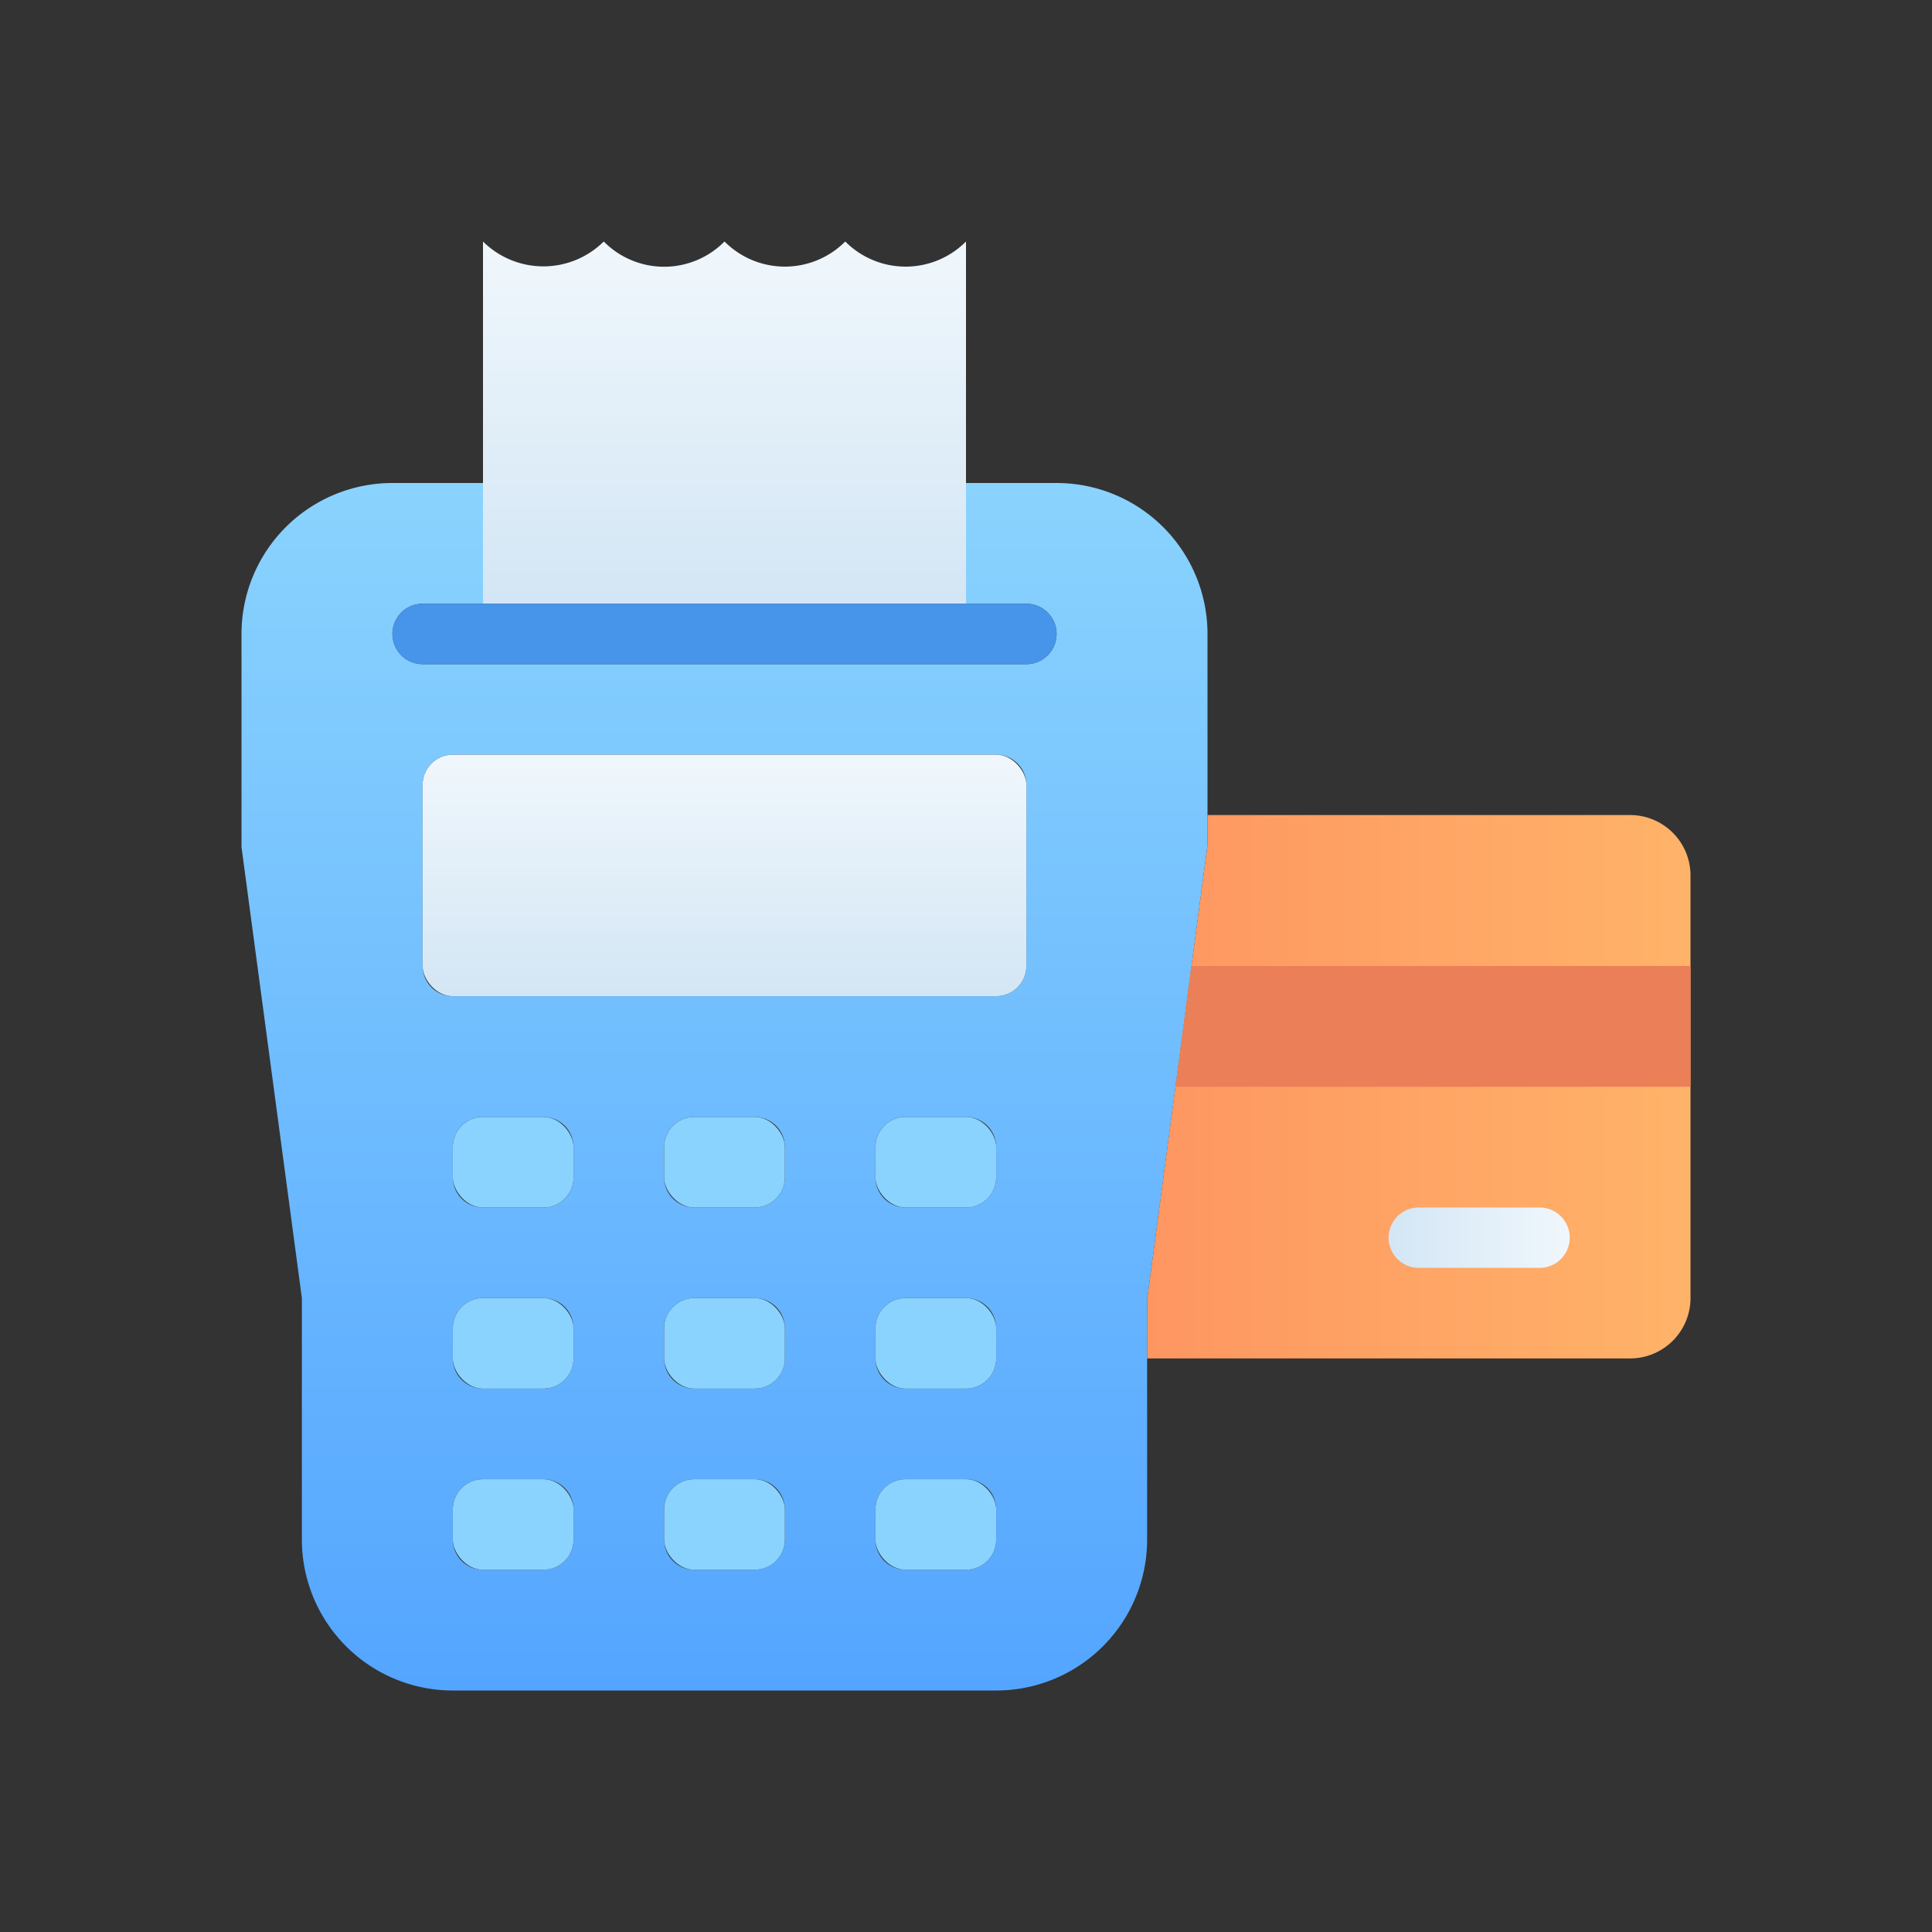 <svg xmlns="http://www.w3.org/2000/svg" xmlns:xlink="http://www.w3.org/1999/xlink" viewBox="0 0 64 64"><rect x="0" y="0" width="64" height="64" fill="#333333" stroke="none"/><defs><style>.cls-1{fill:url(#linear-gradient);}.cls-2{fill:url(#linear-gradient-2);}.cls-3{fill:#8ad3fe;}.cls-4{fill:url(#linear-gradient-3);}.cls-5{fill:url(#linear-gradient-4);}.cls-6{fill:#eb7f58;}.cls-7{fill:url(#linear-gradient-5);}.cls-8{fill:#4795ea;}</style><linearGradient id="linear-gradient" x1="24" y1="56" x2="24" y2="16" gradientUnits="userSpaceOnUse"><stop offset="0" stop-color="#54a5ff"/><stop offset="1" stop-color="#8ad3fe"/></linearGradient><linearGradient id="linear-gradient-2" x1="24" y1="33" x2="24" y2="25" gradientUnits="userSpaceOnUse"><stop offset="0" stop-color="#d3e6f5"/><stop offset="1" stop-color="#f0f7fc"/></linearGradient><linearGradient id="linear-gradient-3" y1="20" y2="8" xlink:href="#linear-gradient-2"/><linearGradient id="linear-gradient-4" x1="38" y1="36" x2="56" y2="36" gradientUnits="userSpaceOnUse"><stop offset="0" stop-color="#fe9661"/><stop offset="1" stop-color="#ffb369"/></linearGradient><linearGradient id="linear-gradient-5" x1="46" y1="41" x2="52" y2="41" xlink:href="#linear-gradient-2"/></defs><title>card payment</title><g id="card_payment" data-name="card payment"><path class="cls-1" d="M35,16H32v4h2a1,1,0,0,1,0,2H14a1,1,0,0,1,0-2h2V16H13a5,5,0,0,0-5,5v7.06L10,43v8a5,5,0,0,0,5,5H33a5,5,0,0,0,5-5V43.06L38.94,36l.53-4L40,28V21A5,5,0,0,0,35,16ZM19,51a1,1,0,0,1-1,1H16a1,1,0,0,1-1-1V50a1,1,0,0,1,1-1h2a1,1,0,0,1,1,1Zm0-6a1,1,0,0,1-1,1H16a1,1,0,0,1-1-1V44a1,1,0,0,1,1-1h2a1,1,0,0,1,1,1Zm0-6a1,1,0,0,1-1,1H16a1,1,0,0,1-1-1V38a1,1,0,0,1,1-1h2a1,1,0,0,1,1,1Zm7,12a1,1,0,0,1-1,1H23a1,1,0,0,1-1-1V50a1,1,0,0,1,1-1h2a1,1,0,0,1,1,1Zm0-6a1,1,0,0,1-1,1H23a1,1,0,0,1-1-1V44a1,1,0,0,1,1-1h2a1,1,0,0,1,1,1Zm0-6a1,1,0,0,1-1,1H23a1,1,0,0,1-1-1V38a1,1,0,0,1,1-1h2a1,1,0,0,1,1,1Zm7,12a1,1,0,0,1-1,1H30a1,1,0,0,1-1-1V50a1,1,0,0,1,1-1h2a1,1,0,0,1,1,1Zm0-6a1,1,0,0,1-1,1H30a1,1,0,0,1-1-1V44a1,1,0,0,1,1-1h2a1,1,0,0,1,1,1Zm0-6a1,1,0,0,1-1,1H30a1,1,0,0,1-1-1V38a1,1,0,0,1,1-1h2a1,1,0,0,1,1,1Zm1-7a1,1,0,0,1-1,1H15a1,1,0,0,1-1-1V26a1,1,0,0,1,1-1H33a1,1,0,0,1,1,1Z"/><rect class="cls-2" x="14" y="25" width="20" height="8" rx="1" ry="1"/><rect class="cls-3" x="22" y="37" width="4" height="3" rx="1" ry="1"/><rect class="cls-3" x="22" y="43" width="4" height="3" rx="1" ry="1"/><rect class="cls-3" x="22" y="49" width="4" height="3" rx="1" ry="1"/><rect class="cls-3" x="29" y="37" width="4" height="3" rx="1" ry="1"/><rect class="cls-3" x="29" y="43" width="4" height="3" rx="1" ry="1"/><rect class="cls-3" x="29" y="49" width="4" height="3" rx="1" ry="1"/><rect class="cls-3" x="15" y="37" width="4" height="3" rx="1" ry="1"/><rect class="cls-3" x="15" y="43" width="4" height="3" rx="1" ry="1"/><rect class="cls-3" x="15" y="49" width="4" height="3" rx="1" ry="1"/><path class="cls-4" d="M32,8V20H16V8a2.84,2.84,0,0,0,4,0h0a2.81,2.81,0,0,0,4,0h0a2.82,2.82,0,0,0,4,0h0a2.82,2.82,0,0,0,4,0Z"/><path class="cls-5" d="M56,29V43a2,2,0,0,1-2,2H38V43.06L40,28V27H54A2,2,0,0,1,56,29Z"/><polygon class="cls-6" points="56 32 56 36 38.94 36 39.47 32 56 32"/><path class="cls-7" d="M51,42H47a1,1,0,0,1,0-2h4a1,1,0,0,1,0,2Z"/><path class="cls-8" d="M34,22H14a1,1,0,0,1,0-2H34a1,1,0,0,1,0,2Z"/></g></svg>
